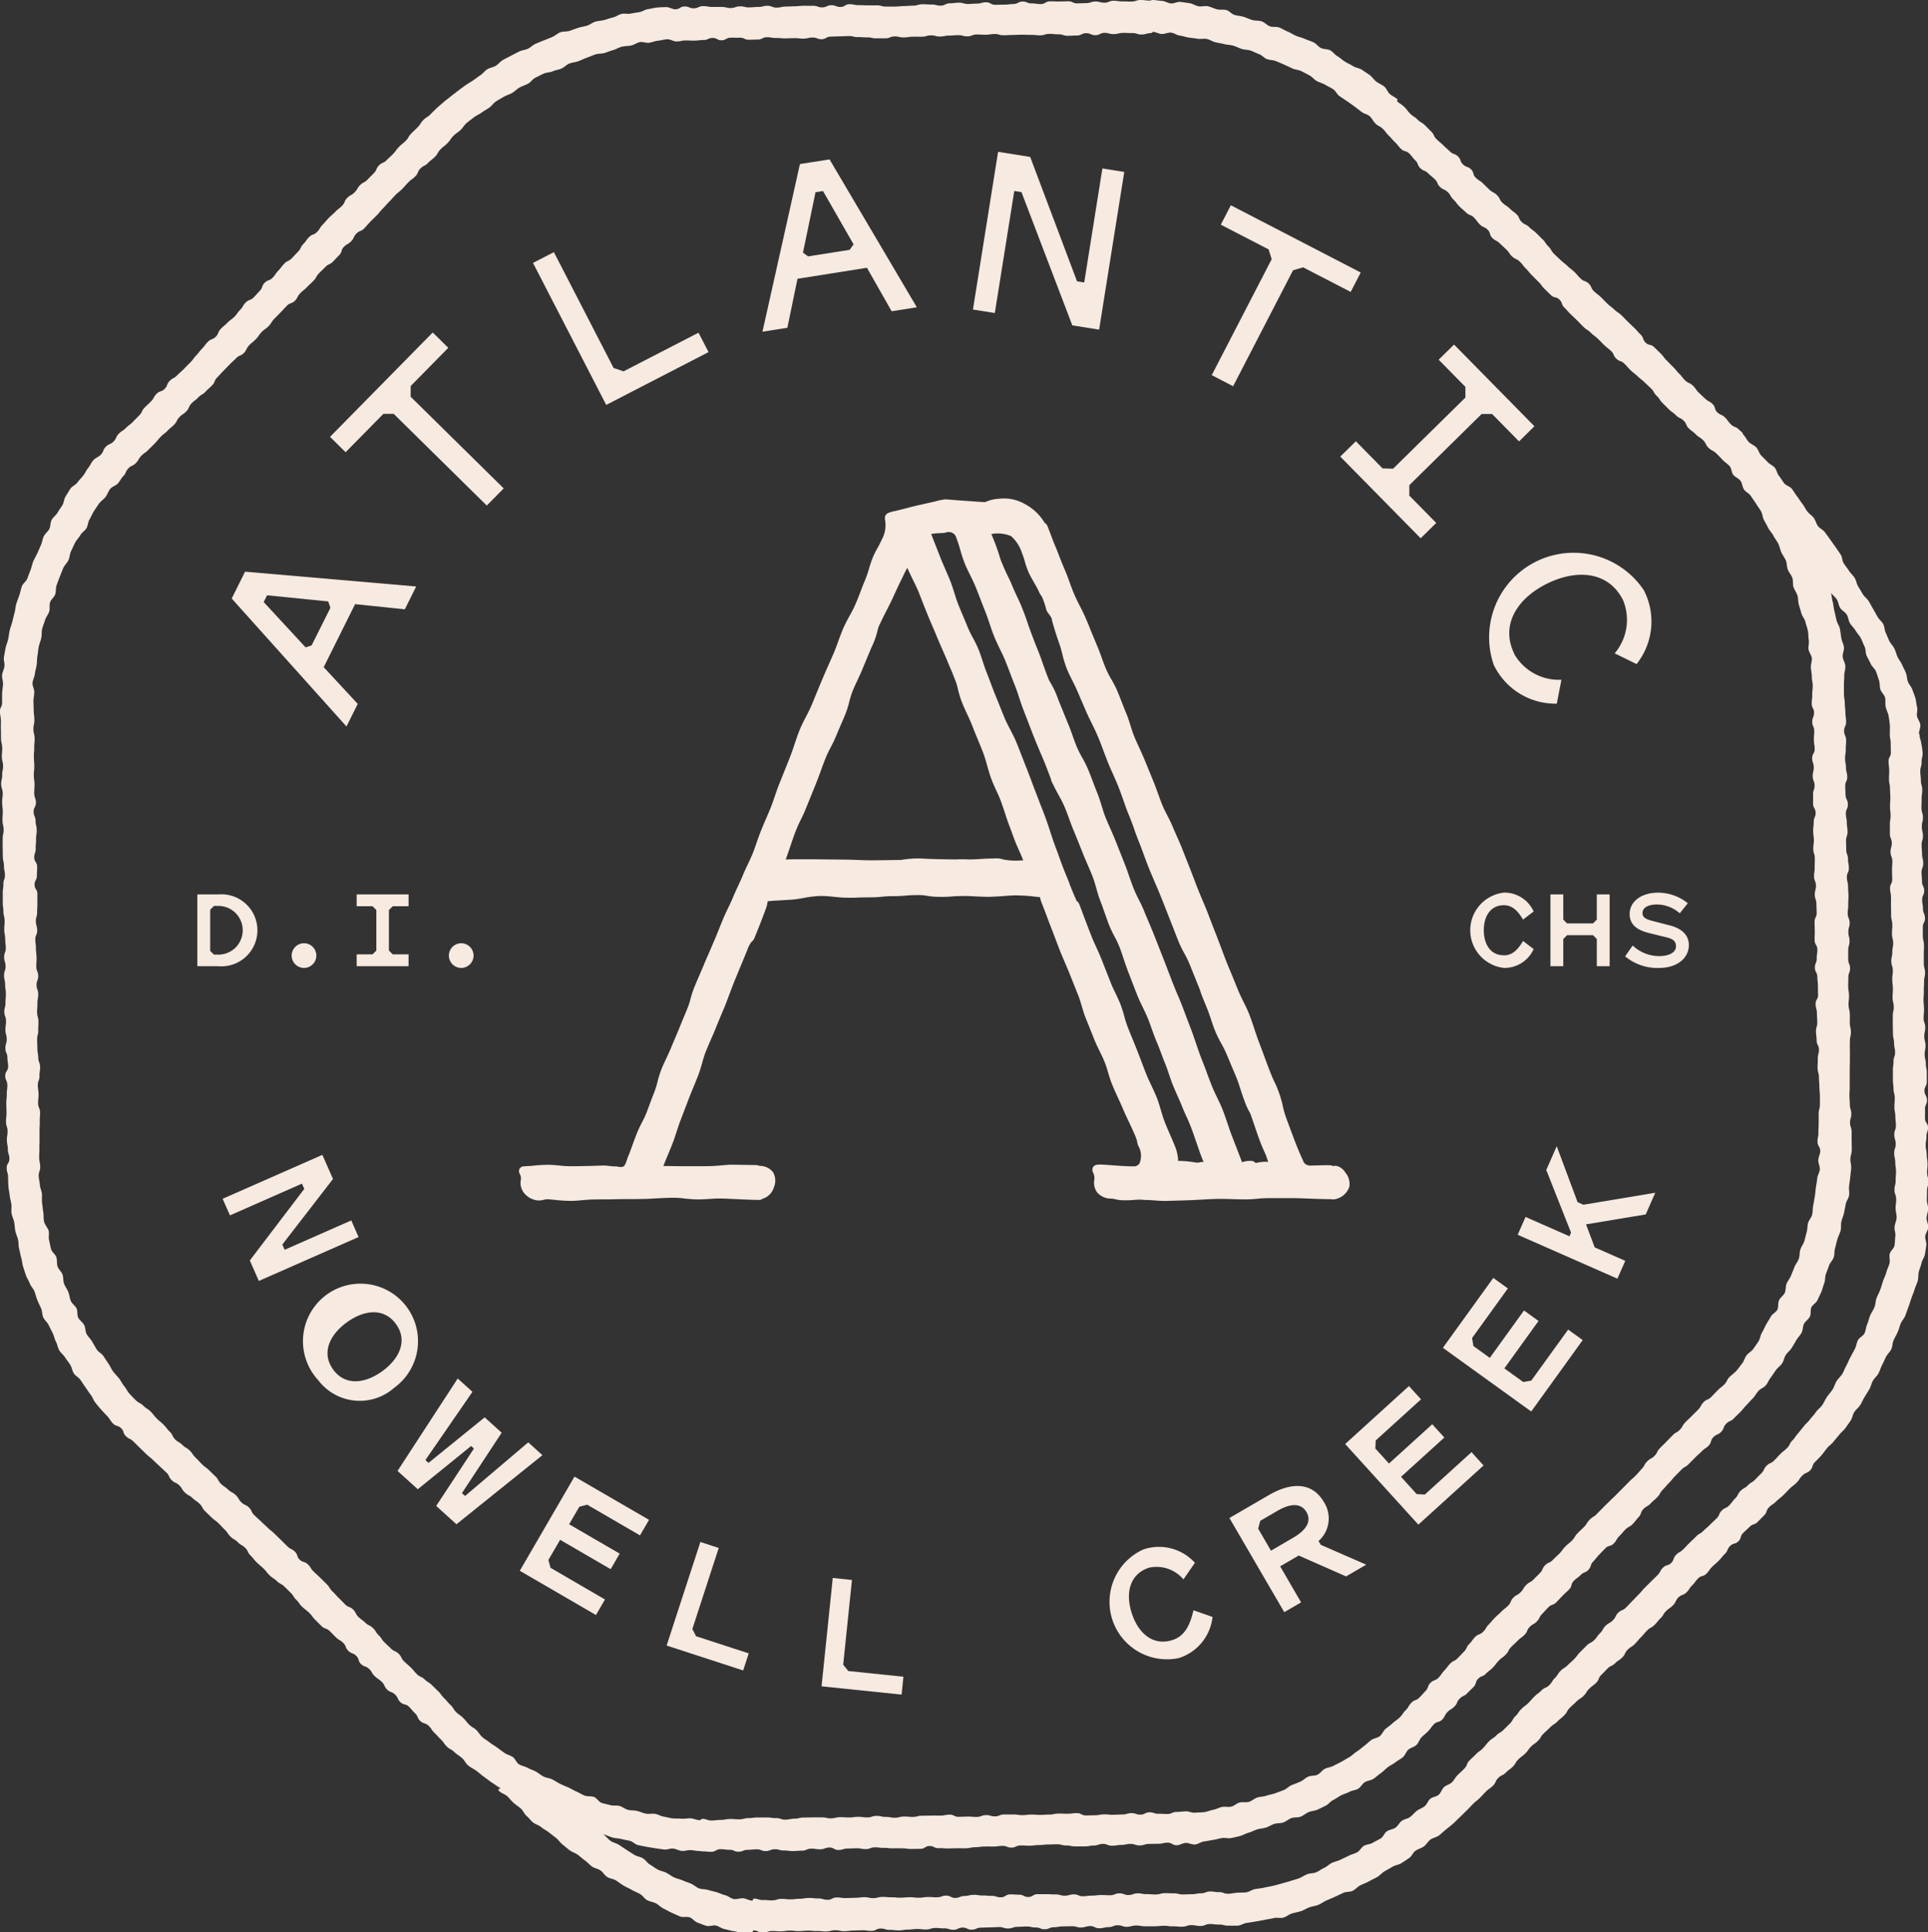 <?xml version="1.0" encoding="UTF-8"?> <svg xmlns="http://www.w3.org/2000/svg" xmlns:xlink="http://www.w3.org/1999/xlink" width="83.132" height="83.313" viewBox="0 0 83.132 83.313"><rect x="0" y="0" width="83.132" height="83.313" fill="#333333" stroke="none"/><defs><clipPath id="a"><rect width="83.132" height="83.314" fill="#f6eae1"></rect></clipPath></defs><g clip-path="url(#a)"><path d="M82.741,31.633c0-.122.075-.254.06-.387s-.117-.236-.141-.367.035-.265,0-.394-.033-.255-.071-.383-.087-.241-.129-.366-.146-.218-.193-.342-.038-.257-.087-.379-.112-.23-.164-.351-.139-.218-.194-.337-.082-.244-.139-.363-.158-.208-.217-.326-.1-.239-.156-.356-.048-.264-.11-.378-.179-.195-.242-.309-.126-.225-.191-.338-.125-.223-.191-.335-.184-.19-.252-.3-.129-.222-.2-.333-.082-.258-.154-.371-.173-.2-.244-.308-.153-.21-.225-.319-.061-.273-.134-.381-.148-.215-.222-.323-.152-.213-.227-.32-.154-.212-.23-.318-.222-.163-.3-.268-.105-.248-.183-.353-.2-.177-.279-.281-.134-.227-.214-.33-.147-.218-.227-.32-.143-.222-.224-.323-.247-.137-.328-.237-.143-.221-.226-.32-.1-.26-.187-.359-.229-.15-.314-.247-.186-.185-.272-.279-.119-.249-.206-.342-.233-.14-.322-.231-.144-.229-.234-.316c-.034-.033-.013-.053-.046-.086-.049-.052-.106-.1-.156-.145-.14-.136-.2-.079-.336-.215s-.117-.16-.257-.3-.19-.085-.33-.221-.062-.216-.2-.352-.179-.1-.319-.232-.144-.132-.284-.268-.111-.166-.252-.3-.189-.086-.329-.222-.12-.157-.261-.293-.124-.154-.264-.291-.136-.142-.276-.279-.119-.16-.259-.3l-.282-.274c-.141-.137-.222-.053-.363-.19s-.072-.207-.213-.344-.128-.149-.269-.286-.142-.135-.283-.271-.134-.143-.275-.279-.168-.109-.308-.245-.158-.119-.3-.256-.137-.14-.278-.277-.156-.121-.3-.258-.086-.194-.227-.331-.2-.075-.343-.211-.129-.149-.27-.286-.156-.121-.3-.258-.154-.123-.3-.26-.143-.133-.283-.269-.1-.178-.241-.315-.11-.17-.251-.307-.138-.139-.279-.276-.162-.114-.3-.251-.185-.09-.325-.226-.082-.2-.223-.332-.159-.117-.3-.253-.168-.108-.309-.245-.091-.189-.232-.326-.183-.1-.325-.233l-.282-.274c-.141-.137-.17-.108-.311-.245s-.061-.22-.2-.358-.2-.074-.346-.212-.074-.207-.216-.344-.2-.075-.344-.212-.147-.129-.287-.266-.151-.127-.293-.264-.089-.192-.231-.331L61.441,5.4c-.143-.138-.175-.1-.318-.243s-.169-.112-.312-.25-.119-.164-.263-.3-.17-.112-.313-.25c-.01-.01.038-.06.027-.07-.094-.091-.229-.141-.33-.23s-.143-.24-.247-.326-.235-.131-.342-.213-.178-.206-.287-.284-.22-.149-.331-.224-.263-.083-.376-.155-.234-.123-.349-.192-.208-.168-.325-.234-.2-.194-.315-.257-.279-.042-.4-.1-.2-.188-.324-.247-.252-.092-.374-.148-.256-.08-.379-.133-.234-.13-.358-.181-.238-.126-.362-.175-.282-.008-.408-.054-.224-.169-.35-.212S54.13.9,54,.864s-.248-.1-.376-.138S53.363.68,53.235.645s-.23-.18-.359-.212-.275,0-.4-.031S52.22.3,52.09.271s-.278.022-.409,0S51.428.158,51.3.139,51.031.1,50.9.082s-.276.077-.408.066S50.231.043,50.1.038,49.831,0,49.7,0c-.044,0-.089.025-.133.025-.2,0-.2-.028-.391-.025s-.194.063-.389.066S48.591.057,48.4.06s-.2-.03-.391-.027-.194.08-.389.082-.2-.053-.391-.05-.194.066-.39.069-.2.009-.391.012-.2-.093-.393-.09-.2.005-.392.008-.2-.009-.393-.006-.195.115-.391.117-.2-.031-.394-.028-.2-.082-.394-.079-.195.1-.391.105S43.5.2,43.305.2l-.392.007c-.2,0-.2-.11-.393-.108s-.2.053-.391.056-.2.013-.392.016-.2-.058-.393-.055-.2.024-.393.027-.2.1-.393.1-.2-.052-.394-.049-.2-.013-.393-.01-.2.056-.392.059-.2.015-.392.018-.2.019-.393.022l-.394,0c-.2,0-.2-.055-.395-.052s-.2,0-.393,0-.2-.012-.393-.01-.2-.042-.394-.039S36.431.3,36.236.3s-.2-.078-.392-.075-.195.09-.391.093-.2-.072-.395-.069-.2,0-.395,0-.2.019-.393.022-.2.009-.393.012-.2.043-.393.045-.2-.081-.4-.078S32.892.3,32.7.3s-.2.016-.394.019-.2-.048-.4-.045-.2.069-.394.072-.2-.049-.4-.046l-.394,0c-.2,0-.2-.038-.4-.036s-.2.091-.4.094-.2-.082-.4-.079-.2.119-.4.122c-.129,0-.263-.1-.395-.095s-.262.006-.393.019-.257.051-.388.068-.247.109-.377.13-.255.041-.384.065S26.927.57,26.8.6s-.239.12-.367.151-.248.077-.375.111-.26.034-.386.071-.231.133-.356.172-.256.052-.381.094-.246.086-.369.13-.273.015-.4.062-.224.147-.345.2-.244.1-.364.147-.244.1-.363.15-.215.158-.333.214-.261.062-.378.121-.234.119-.349.18-.234.119-.348.183-.2.185-.309.251-.257.082-.367.15-.191.187-.3.258-.211.154-.318.227-.225.135-.331.212-.212.153-.315.233-.208.157-.308.239-.209.158-.306.244-.2.169-.294.257-.19.181-.279.273c-.136.14-.171.106-.307.246s-.106.169-.242.309-.143.133-.279.273-.1.173-.238.313-.154.122-.29.262-.115.16-.251.3-.145.132-.281.272-.192.086-.329.226-.084.191-.22.332-.139.138-.275.279-.182.1-.319.238-.1.173-.241.314-.181.1-.318.24-.081.195-.218.336-.157.121-.294.261-.148.129-.285.27-.127.149-.264.29-.1.172-.241.313-.2.077-.339.217-.114.163-.25.3-.088.188-.225.329-.135.143-.272.284-.187.093-.324.234-.119.158-.256.3-.111.166-.248.307-.2.076-.341.217-.072.2-.209.345-.13.146-.266.287-.2.076-.341.217-.1.175-.24.316-.113.164-.25.3-.162.115-.3.256-.151.126-.287.266-.078.2-.214.337-.2.077-.338.217-.119.158-.256.3-.122.156-.259.3-.116.163-.253.3-.139.139-.276.28-.15.129-.287.27-.182.1-.32.239-.078.2-.216.342-.21.072-.347.213-.1.18-.236.321-.144.133-.28.273-.089.189-.226.33-.14.141-.278.283-.159.121-.3.263-.172.11-.311.252-.088.192-.226.335-.2.087-.336.23-.079.2-.218.345c-.09.092-.233.136-.321.235s-.134.227-.218.329-.132.225-.213.329-.175.191-.253.3-.227.157-.3.265-.136.223-.207.333-.07.263-.138.375-.147.214-.212.328-.189.193-.252.308-.041.274-.1.39-.181.2-.239.318-.068.257-.123.376-.1.239-.157.359-.125.23-.176.351-.07.253-.118.375-.093.244-.139.366-.191.209-.234.333-.066.256-.107.38-.094.246-.132.371-.04.262-.076.388-.062.255-.095.381-.083.25-.113.377-.041.26-.068.387-.087.251-.111.378-.049.26-.07.389.037.271.02.4-.091.253-.1.382.049.267.04.4-.034.259-.038.388,0,.261,0,.389c0,.2-.1.2-.095.392s.039.195.042.39-.007.2,0,.39,0,.2.005.39.048.195.051.39-.018.2-.015.391.049.195.052.39-.039.2-.037.392-.047.2-.044.392.063.2.066.391-.028.2-.025.393.024.2.027.393-.015.2-.012.394.047.2.05.392-.044.2-.041.393-.006.2,0,.392,0,.2.007.392.045.2.048.391.039.2.042.391-.07.2-.067.393-.03.2-.027.393,0,.2,0,.393.026.2.028.394.049.2.052.393-.018.2-.015.393.037.2.04.392.022.2.025.392-.073.2-.07.394.058.2.061.393-.067.2-.065.395.043.2.046.393.029.2.032.393-.019.2-.016.394-.053.2-.051.391.071.194.073.39-.026.2-.024.392.052.2.055.393-.06.2-.057.4.083.2.086.392.03.2.032.392-.128.2-.125.4.088.2.091.394-.027.2-.024.395-.023.2-.021.395.006.2.009.4-.024.2-.021.4.063.2.066.394-.031.2-.028.395.038.2.041.4.063.2.066.4-.119.2-.116.4.058.2.061.4c0,.129.006.259.013.391s.042.257.054.388.056.254.073.385-.013.264.008.394.088.247.113.376.023.259.051.387.086.246.117.373.012.265.046.391.052.256.089.382.043.26.082.385.079.25.121.374.126.233.17.357.154.221.2.343.075.251.124.372.11.237.161.357.04.269.094.388.174.208.23.326.117.234.176.35.077.255.139.37.08.256.143.37.186.2.252.309.157.211.225.322.082.258.152.367.212.173.286.28.144.219.22.325.145.219.224.321.121.238.2.338.165.2.251.3.18.192.268.285.149.224.241.313c.14.136.208.066.348.2s.068.21.209.346.182.092.322.228.138.138.278.274l.28.272c.14.136.154.122.294.258s.144.132.285.268.145.131.286.267.087.192.227.328.188.088.329.224.1.176.244.312.181.1.322.233.166.111.307.248.1.182.238.318l.281.273c.141.136.161.116.3.252s.133.144.274.281.11.167.251.3.172.1.313.24.173.1.314.24.088.191.229.328.122.156.263.293.15.128.292.265.122.157.263.294.168.109.309.246.181.1.321.232.139.138.28.275.106.171.246.307.112.167.253.3.157.121.3.258.118.16.259.3.137.14.278.276.2.072.343.208.137.14.277.276.172.1.313.24.077.2.218.339.2.078.34.215.065.216.207.354.2.072.346.209.1.176.244.313.166.112.307.249.088.193.23.331.2.077.342.215.089.192.231.329.22.054.361.19.127.152.269.289.086.2.228.334.211.066.353.2.113.169.255.307.135.147.278.286.116.168.259.307.181.1.324.239c.1.1.224.163.33.258s.162.235.272.325.24.144.354.23.213.178.329.26.222.169.341.248.231.156.351.232c.017.041-.073.017-.078.061s.017.052.042.075c.09.088.239.123.339.216s.173.194.274.285.21.155.311.245.146.23.248.318.178.2.281.282.247.111.349.2.222.14.326.223.207.159.312.241.175.2.28.283.2.17.308.25.242.116.349.194.2.17.311.246.194.184.3.259.255.094.365.167.178.211.289.283.264.079.376.149.217.153.33.222.238.118.353.185.24.114.356.178.192.2.309.266.259.078.377.137.213.172.332.228.235.128.356.182.243.112.365.161.289-.008.412.038.216.186.34.228.25.1.376.136.288-.042.414-.011.243.127.371.152.26.07.389.088.263.066.393.076.27-.029.4-.029c.024,0,.047-.079.071-.079.2,0,.2.1.392.1s.194-.07.389-.073.2.015.391.012.195-.028.39-.03.2.024.391.021.2-.016.39-.019.2.019.391.016.2.02.391.017.2-.049.391-.052.2.044.393.041.2-.025.392-.028.2-.008.393-.011.2.029.394.026.195-.1.391-.1.2.061.393.058.2.024.392.021.2-.032.391-.035.2-.022.391-.025.2.023.392.02.2-.061.391-.064.2.018.393.016.2.063.394.061.2-.092.393-.094.2.092.395.089.2-.083.392-.086.2-.01.393-.012.2-.01.393-.013.2.063.394.06.2-.067.393-.07.2-.012.394-.015.2.043.394.041.2.08.395.077.2-.084.392-.087.195-.033.39-.036l.391-.007c.2,0,.2.057.393.054s.2-.057.393-.06.2.1.4.094.2-.046.393-.049.2-.078.392-.081.2.07.395.067.2-.052.395-.055.2.035.395.033.2,0,.395,0,.2-.019.4-.022.2.027.4.024.2.019.4.016.2-.065.393-.068.2.039.4.036.2-.08.4-.083.2.026.4.023.2.049.4.046c.131,0,.267.005.4,0s.256-.1.39-.118.26-.04.393-.062.26-.045.392-.072.261-.043.392-.075.278.016.407-.02.236-.138.365-.177.259-.06.387-.1.24-.119.365-.165.263-.058.387-.107.231-.138.354-.191.245-.1.367-.158.241-.114.362-.171.284-.028.4-.087.212-.174.33-.236.248-.1.365-.168.24-.12.356-.186.206-.18.32-.248.234-.131.347-.2.267-.079.38-.152.225-.148.336-.222.163-.237.272-.313.252-.108.36-.186.175-.213.281-.293.266-.1.37-.179.2-.177.306-.261.211-.167.31-.253.191-.19.288-.279.192-.188.286-.279.187-.193.278-.287c.138-.139.156-.121.295-.26s.133-.144.272-.282.163-.113.3-.251.084-.192.223-.33.186-.09.325-.228.157-.119.3-.257.1-.175.24-.313.158-.119.3-.257.114-.163.253-.3.164-.113.3-.251.1-.174.242-.312.147-.131.286-.269.168-.11.307-.249.154-.124.293-.263.1-.182.236-.321.147-.131.286-.27.169-.108.309-.247.108-.17.246-.309.159-.119.3-.257.079-.2.218-.337.136-.141.275-.28.189-.089.328-.228.168-.11.307-.249.089-.19.228-.329.169-.109.309-.249.126-.152.266-.292.126-.152.265-.291.179-.1.318-.238.125-.153.264-.292.1-.174.242-.312.164-.114.3-.253.089-.191.228-.33.2-.075.342-.214.11-.168.249-.306.118-.159.257-.3.215-.062.354-.2.113-.164.252-.3.148-.129.287-.268.125-.154.265-.293.081-.2.222-.338.216-.063.356-.2.064-.215.2-.353.146-.133.285-.272.207-.073.348-.213.138-.142.278-.282.071-.209.211-.348.166-.111.305-.249.156-.124.3-.263.138-.143.278-.283.159-.121.3-.261.111-.171.252-.311.2-.085.338-.226.066-.217.208-.358.14-.141.278-.286c.081-.1.155-.2.238-.307s.2-.174.28-.28.17-.2.248-.3.19-.183.267-.291.152-.212.227-.321.083-.258.156-.368.184-.192.255-.3.118-.235.187-.347.139-.222.206-.335.088-.252.153-.366.178-.2.241-.316.094-.246.156-.362.111-.237.17-.354.168-.209.226-.327.047-.268.1-.387.124-.232.177-.352.081-.251.131-.372.155-.22.2-.343.088-.248.133-.371.084-.25.126-.374.1-.246.135-.37.1-.245.137-.371.016-.268.048-.395.087-.25.115-.377.123-.245.148-.374.041-.262.061-.391-.06-.274-.045-.4.119-.253.129-.383-.075-.268-.071-.4.066-.262.064-.392c0-.2-.048-.195-.051-.39s.009-.2.006-.391.066-.2.063-.391-.057-.194-.06-.389.021-.2.018-.391-.032-.195-.035-.39-.04-.195-.043-.39.033-.2.031-.391.071-.2.068-.392-.127-.194-.13-.39.007-.2,0-.393.088-.2.085-.395-.1-.2-.108-.392.1-.2.1-.394,0-.2,0-.392-.038-.2-.041-.391-.048-.2-.051-.391.04-.2.037-.392-.05-.2-.053-.391.045-.2.042-.393-.068-.2-.07-.392.02-.2.017-.393-.019-.2-.021-.394.016-.2.013-.393.013-.2.01-.393.044-.2.042-.393-.051-.2-.053-.392,0-.2,0-.393.009-.2.007-.394-.046-.2-.049-.393,0-.2,0-.393.1-.2.092-.395-.083-.2-.086-.392-.032-.195-.035-.39.089-.2.087-.392-.091-.195-.094-.391-.017-.2-.02-.393.075-.2.073-.4-.048-.2-.051-.393-.016-.2-.019-.393.061-.2.058-.394-.046-.2-.049-.395.05-.2.048-.4-.06-.2-.063-.393.009-.2.006-.4.03-.2.027-.4-.056-.2-.058-.394-.023-.2-.026-.394.059-.2.056-.4.048-.2.045-.4a2.73,2.73,0,0,0-.057-.4c-.023-.2-.073-.2-.076-.4M49.7,1.372c.128,0,.257.088.389.094s.264-.07.4-.059.248.111.379.127.25.064.38.084.256.028.385.052.267-.017.4.01.241.11.369.141.256.047.382.08.262.03.388.067.242.1.367.141.265.031.388.073.239.108.362.152.216.166.338.213.266.037.387.087.241.1.361.154.238.11.356.165.264.057.381.114.233.122.349.182.2.182.315.244.248.094.36.159.233.123.343.191.169.225.277.3.218.144.324.218.214.148.317.225.209.156.309.237.257.1.353.187.153.221.244.31c.14.136.179.1.319.232s.119.158.259.294.128.148.268.284.122.154.263.29.214.06.354.2.119.158.259.294.078.2.218.337.193.082.333.218.152.125.292.261.084.194.225.331.191.085.332.222.1.179.241.316.12.159.261.3.149.129.29.265.2.079.337.216.118.16.258.3.19.085.331.222.063.217.2.353.18.1.32.233.144.133.285.269.112.166.253.3.19.087.331.224.121.158.263.3.124.155.265.292.136.142.277.279.118.16.259.3l.281.274c.14.136.222.053.362.189s.072.207.213.344.129.15.271.287.142.135.283.272.134.143.275.279.167.108.307.245.157.119.3.255.137.14.277.276.156.121.3.258.086.194.227.331.2.075.344.213.13.149.271.286.156.121.3.258.155.123.3.261.145.135.287.273.1.179.243.317.11.17.251.308.138.139.278.275.163.115.3.253.187.092.329.23.084.2.226.335.162.119.3.257.17.11.313.249.093.191.236.33.184.1.328.236c.093.09.185.185.277.283s.208.166.3.268.079.274.162.378.231.151.31.257.076.267.152.376.22.166.293.277.151.216.221.328.15.218.217.332.066.265.13.381.125.231.187.348.163.213.222.331.15.221.207.341.08.254.134.375.142.227.193.349.036.271.085.394.147.227.193.351.008.278.051.4.129.236.169.361.025.269.061.395.078.252.112.379.141.237.171.365.08.256.107.385.015.269.038.4-.027.272-.009.4.129.251.142.381-.051.27-.042.4.04.263.041.392c0,.2.036.195.039.39s-.024.2-.021.391-.025.2-.022.391.1.194.1.389-.08.2-.078.392.083.194.086.389-.018.2-.015.391.032.2.035.391-.111.2-.109.393.065.2.068.391-.047.2-.044.393.077.2.08.392-.068.2-.065.394,0,.2,0,.393.107.195.11.391-.084.2-.082.393-.027.2-.024.392.027.2.03.391-.028.2-.025.392.063.2.066.391-.009.2-.006.393-.03.2-.027.394.08.2.082.393-.053.2-.05.394.066.2.069.392.009.2.012.393-.093.2-.09.394.005.2.008.393-.009.2-.006.394.115.2.118.392-.031.2-.028.394-.082.2-.079.394.1.2.105.392.023.195.026.39,0,.2.007.391-.11.2-.107.393.053.2.056.393.013.2.016.395-.058.2-.055.394.024.2.027.393.1.2.1.392-.052.2-.049.4-.013.2-.01.395.056.2.059.394.015.2.018.4.019.2.022.395,0,.2,0,.395-.055.2-.052.395,0,.2,0,.4-.012.2-.01.4-.042.2-.039.4.114.2.117.4c0,.129-.08.261-.084.394s.075.266.065.4-.1.253-.111.385-.039.257-.058.389-.024.26-.047.391-.042.259-.068.389-.016.266-.046.395-.143.235-.176.363-.025.265-.061.393-.062.257-.1.383-.128.235-.17.361-.023.271-.067.4-.139.23-.186.353-.1.245-.147.367-.139.227-.192.348-.026.278-.081.4-.188.2-.246.322-.014.289-.074.406-.219.183-.282.3-.137.225-.2.338-.112.24-.181.351-.078.266-.15.376-.149.221-.224.328-.213.173-.291.277-.11.251-.192.352-.158.215-.244.312-.2.173-.295.266c-.136.14-.092.183-.228.323s-.157.12-.293.26l-.271.281c-.136.14-.193.084-.329.224s-.1.178-.232.319-.14.136-.276.276-.143.133-.279.273-.1.177-.234.318-.178.1-.314.241l-.273.281c-.137.141-.141.137-.278.278s-.091.186-.228.327-.181.1-.318.24-.1.181-.233.322-.128.149-.265.29-.149.128-.286.269-.138.139-.275.279-.14.137-.276.278-.145.132-.282.272-.143.135-.279.276-.138.139-.275.28-.172.107-.309.248-.107.171-.244.312-.144.134-.281.275-.1.174-.24.314-.155.123-.292.264-.116.161-.253.3-.145.132-.281.272-.193.086-.33.227-.085.192-.222.334-.139.139-.276.279-.182.1-.318.237-.1.172-.24.312-.18.1-.316.238-.081.194-.217.335-.157.121-.294.261-.149.13-.286.271-.129.15-.266.292-.1.173-.242.314-.2.077-.34.218-.114.164-.252.3-.089.189-.227.331-.135.144-.273.285-.187.093-.325.235-.119.158-.255.3-.112.166-.249.308-.2.077-.343.219-.073.2-.211.347-.132.149-.271.291-.206.078-.344.221-.1.177-.243.32-.115.166-.255.309c-.09.093-.21.16-.307.251s-.206.161-.307.248-.149.232-.253.315-.262.089-.368.168-.2.174-.3.25-.2.166-.315.239-.2.169-.317.239-.226.135-.341.2-.237.117-.353.181-.261.071-.378.133-.2.2-.315.254-.28.026-.4.082-.216.161-.336.214-.246.1-.368.147-.219.164-.342.213-.249.094-.372.14-.26.063-.384.106-.266.04-.391.08-.232.147-.358.184-.276,0-.4.029-.236.148-.364.178-.276-.013-.4.014-.251.1-.38.123-.257.083-.385.1-.268.012-.4.025-.271-.068-.4-.06-.262.025-.391.027c-.2,0-.194.085-.389.088s-.2-.012-.391-.009-.2-.065-.391-.063-.194.1-.389.1-.2-.067-.391-.064-.194.055-.39.058-.2.009-.391.012-.2-.02-.391-.017-.2.035-.391.038l-.392.008c-.2,0-.2-.1-.394-.1s-.2.024-.393.027-.2-.01-.393-.008-.2.04-.392.043-.2.012-.392.014-.2-.016-.392-.013-.2.022-.391.024-.2-.032-.392-.029-.2,0-.392,0-.2.079-.391.082-.2-.057-.393-.054-.2.075-.392.078-.2-.017-.394-.014-.2.006-.393.009-.2-.1-.394-.094-.2.039-.392.042-.2-.007-.393,0l-.393.005c-.2,0-.2.048-.393.051s-.2-.018-.394-.015-.2.049-.393.051-.2-.039-.394-.036-.2-.047-.394-.044-.194.063-.39.066-.2-.027-.391-.025-.2.024-.392.027-.2-.015-.394-.012-.2.047-.394.05-.2-.044-.394-.041-.2-.006-.393,0l-.393.007c-.2,0-.2.046-.395.049s-.2.039-.394.042-.2-.07-.4-.067-.2-.03-.4-.027-.2,0-.395,0-.2.026-.395.028-.2.049-.393.052-.2-.018-.4-.015-.2.037-.4.04-.2.022-.4.025-.2-.073-.4-.07c-.038,0-.075.056-.114.056-.128,0-.256-.073-.388-.079s-.259.026-.391.015-.259,0-.389-.014-.253-.054-.383-.075-.245-.1-.374-.12-.267.018-.4-.01-.247-.084-.374-.115-.264-.015-.391-.048-.234-.129-.36-.165-.273,0-.4-.037-.258-.055-.382-.1-.2-.208-.326-.253-.274-.011-.4-.058-.232-.124-.353-.174-.23-.125-.35-.177-.24-.1-.358-.158-.225-.136-.342-.193-.261-.063-.376-.123-.216-.152-.33-.214-.246-.1-.358-.162-.257-.082-.367-.15-.158-.243-.266-.314-.249-.1-.355-.175-.213-.153-.316-.23-.224-.141-.324-.222-.222-.145-.318-.23-.163-.212-.254-.3c-.14-.136-.173-.1-.313-.239s-.122-.155-.262-.291-.162-.114-.3-.25-.1-.173-.244-.309-.128-.148-.268-.285-.117-.16-.257-.3l-.28-.273c-.14-.136-.17-.106-.31-.242s-.188-.087-.329-.224-.126-.152-.266-.288-.148-.129-.289-.266-.091-.188-.232-.325-.19-.086-.331-.223-.143-.134-.284-.271-.108-.17-.249-.307-.105-.173-.246-.31-.186-.09-.326-.226-.16-.117-.3-.253-.093-.185-.234-.322-.2-.078-.338-.215-.136-.142-.276-.279-.132-.147-.273-.284-.106-.174-.247-.311-.138-.14-.279-.277-.145-.133-.286-.27-.107-.172-.248-.309-.209-.067-.35-.2-.069-.21-.209-.346-.183-.093-.324-.23-.139-.139-.28-.277l-.282-.274c-.14-.136-.154-.122-.295-.259s-.145-.132-.285-.268-.145-.131-.286-.267-.086-.192-.227-.328-.188-.088-.329-.224-.1-.176-.245-.313-.181-.1-.323-.234-.166-.111-.307-.248-.1-.182-.239-.319l-.283-.274c-.142-.138-.162-.117-.3-.255s-.134-.145-.276-.283-.112-.168-.253-.306-.172-.1-.313-.24-.174-.1-.315-.241-.089-.192-.231-.33-.123-.157-.265-.3-.152-.129-.294-.268-.123-.159-.266-.3-.17-.112-.313-.251-.183-.1-.326-.237c-.093-.09-.185-.187-.276-.285s-.141-.226-.228-.327-.136-.226-.219-.33-.178-.19-.258-.3-.127-.229-.2-.337-.144-.217-.217-.328-.218-.171-.288-.284-.133-.227-.2-.342-.172-.206-.236-.322-.046-.275-.108-.392-.195-.2-.254-.315-.018-.285-.074-.4-.193-.2-.247-.322-.056-.264-.107-.385-.134-.231-.182-.354-.024-.274-.069-.4-.169-.22-.212-.345-.013-.274-.053-.4-.189-.219-.226-.346-.054-.261-.087-.388.012-.276-.018-.4S1.929,52.8,1.9,52.67s-.01-.27-.033-.4-.033-.264-.051-.392,0-.268-.009-.4-.079-.259-.087-.388-.049-.265-.051-.395c0-.2.068-.2.065-.392s-.041-.195-.044-.39.012-.2.009-.391.009-.2.006-.39,0-.2,0-.39.013-.2.01-.391.015-.2.012-.391-.08-.194-.083-.39.021-.2.018-.392-.028-.2-.031-.391.073-.2.071-.394.03-.2.027-.394-.076-.2-.079-.392-.035-.2-.038-.392-.007-.2-.01-.392.05-.2.047-.393.011-.2.008-.392-.054-.2-.057-.391.017-.2.014-.392.037-.2.034-.393-.069-.2-.072-.392.075-.2.072-.394-.079-.2-.082-.393.013-.2.01-.394-.024-.2-.026-.392-.024-.2-.027-.392.084-.2.081-.394-.054-.2-.057-.392.057-.2.054-.394.014-.2.011-.394,0-.2,0-.393-.118-.195-.121-.391.1-.2.1-.395.014-.2.011-.391-.122-.194-.125-.389.065-.2.062-.393.019-.2.016-.394.031-.2.028-.4-.047-.2-.05-.393-.081-.2-.084-.392.1-.2.1-.395-.07-.2-.073-.394.015-.2.012-.395-.028-.2-.03-.394.024-.2.021-.4-.016-.2-.019-.395.019-.2.016-.395.02-.2.017-.394-.049-.2-.052-.4.044-.2.041-.4-.025-.2-.028-.4-.008-.2-.011-.4c0-.129.031-.26.036-.393s-.086-.267-.076-.4.085-.255.1-.387.058-.255.077-.386.011-.263.034-.393.029-.262.056-.392.08-.251.11-.38.005-.27.039-.4.089-.25.125-.377.138-.234.177-.36,0-.279.038-.4.175-.219.22-.343.016-.276.063-.4.09-.249.14-.372.095-.248.148-.369.167-.216.222-.336.055-.268.112-.386.11-.243.17-.36.164-.214.227-.329.2-.19.266-.3.064-.269.133-.381.117-.243.189-.353.147-.223.222-.33.2-.181.28-.285.119-.244.2-.346.245-.14.331-.236.145-.225.235-.317c.136-.14.082-.192.218-.333s.188-.09.324-.23.1-.175.236-.314.164-.113.3-.253.14-.136.276-.276.124-.151.26-.292.157-.119.293-.26.152-.125.288-.265.091-.184.228-.324.167-.111.3-.252.081-.195.218-.335.158-.121.295-.262.174-.1.311-.246.146-.132.283-.273.079-.2.216-.337.132-.145.269-.285l.274-.28c.137-.14.145-.132.282-.272s.2-.083.332-.223.088-.188.225-.329.152-.126.289-.267.113-.165.25-.306.164-.115.3-.256.107-.171.244-.312.138-.14.275-.281.133-.144.27-.285.207-.073.344-.214.093-.182.229-.322.154-.125.291-.265.145-.134.282-.275.1-.178.235-.319.142-.135.278-.276.189-.088.326-.229.135-.142.271-.282.061-.214.2-.354.178-.1.314-.242.088-.189.225-.33.2-.083.336-.224.129-.149.266-.29.142-.136.279-.277.125-.153.262-.294.132-.147.27-.289.132-.147.27-.288.155-.125.293-.266.131-.146.267-.286.163-.117.3-.258.083-.2.221-.338.187-.094.324-.236.158-.124.3-.266.1-.179.24-.322.159-.124.3-.268.114-.167.253-.311c.09-.093.208-.159.306-.25s.159-.213.26-.3.207-.16.312-.244.23-.129.336-.208.222-.137.331-.213.181-.2.292-.271.226-.133.339-.2.246-.1.36-.167.205-.17.321-.234.244-.1.361-.163.2-.2.314-.256.236-.12.356-.176.269-.047.389-.1.257-.068.379-.119.217-.167.34-.216.262-.056.386-.1.242-.108.367-.151.245-.1.37-.142.269-.026.395-.063.248-.092.375-.126.244-.115.372-.145.267-.026.4-.052.248-.123.377-.146.276.045.4.027.258-.076.387-.089.263-.053.392-.061.269.095.4.093c.2,0,.195-.04.39-.042s.2.01.391.007.195-.024.39-.026.194-.086.389-.089.2.105.392.1.194-.109.389-.112.2.006.391,0,.2.092.392.089.2-.006.391-.009.195-.1.39-.1.2.036.393.033.2.019.393.017.2-.007.393-.01.2.024.393.021.2-.045.392-.048.2.076.393.073.194-.11.39-.112.2-.009.392-.012.2-.009.392-.012.2.048.393.045.2.015.393.012.2.044.394.041.2,0,.394,0,.2-.079.392-.082.2.045.393.043.2-.029.392-.031.2,0,.393,0,.2-.055.392-.058.2.053.394.05.2-.038.393-.041.2-.015.393-.018.2.053.394.051.2-.076.392-.079.2.013.391.01.2-.028.391-.031.2.057.393.054.2-.01.393-.013.2-.009.395-.011.2.01.393.007.2.022.393.019.2-.059.393-.062.2.021.4.019.2.066.4.063.2-.009.394-.012.2-.1.394-.1.2.089.4.086.2-.1.393-.1.2.057.395.054.2-.048.4-.051.2.009.4.006.2.066.4.063.2-.057.4-.06c.038,0,.076-.058.114-.058M32.428,81.944c-.128,0-.256-.092-.388-.1s-.269.055-.4.033-.238-.133-.367-.163-.241-.092-.368-.129-.25-.062-.375-.1-.267-.022-.39-.069-.221-.147-.342-.2-.244-.088-.364-.142-.253-.074-.371-.131-.221-.141-.337-.2-.257-.077-.372-.14-.219-.148-.332-.213-.187-.2-.3-.268-.258-.081-.368-.149-.222-.14-.33-.209-.219-.147-.325-.217-.253-.1-.358-.167-.231-.226-.334-.3c.122.037.288.112.409.147s.255.031.377.063.248.051.37.08.225.156.347.182.25.051.373.074.253.043.377.063.253.036.377.053.262-.053.386-.04.248.086.373.1.255-.039.379-.034.252.038.375.038c.045,0,.09.017.134.016.2,0,.2.022.391.019s.194-.109.389-.112.2.027.391.024.2.087.392.084.194-.078.389-.081.2-.019.39-.022.2.078.392.075.194-.075.39-.078.2.056.392.053.2.028.392.025.2-.014.392-.017.2-.083.392-.086.2.03.394.027.2-.074.392-.077.2.109.394.106.2-.059.391-.062.2-.008.392-.011.2.038.392.036.195-.073.391-.076.2.026.393.023.2.022.393.019.2,0,.393,0,.2.03.394.027l.393-.005c.2,0,.195-.119.391-.122s.2.1.394.093.2.015.393.012.2-.005.393-.008.2.006.394,0,.2-.041.393-.044.2-.027.393-.03.2,0,.393,0,.2-.025.393-.028.2.077.392.074.194-.09.39-.093.2.014.392.011.2-.025.393-.027.2-.022.394-.025.2-.007.393-.01.2.055.394.052.2.043.394.04.2,0,.4,0,.2-.034.394-.037.2-.068.393-.07.2.08.4.077.2-.03.395-.033.2-.042.394-.045.2.069.4.066.2-.062.4-.065l.4-.006c.2,0,.2-.044.4-.047s.2.113.4.11c.129,0,.256-.1.389-.1s.267.079.4.067.249-.113.38-.13.255-.044.386-.065.252-.056.381-.081.269.025.4,0,.254-.056.382-.087.241-.108.368-.142.24-.1.366-.141.259-.042.384-.081.236-.116.36-.158.27-.019.393-.063.226-.141.348-.188.276-.014.4-.063.224-.143.344-.195.264-.053.383-.107.237-.115.355-.172.2-.183.319-.242.223-.137.339-.2.249-.091.363-.154.265-.067.377-.133.177-.215.288-.283.263-.075.372-.146.205-.167.312-.24.2-.178.3-.255.228-.134.331-.213.224-.141.324-.223.141-.239.238-.325.251-.113.345-.2.132-.239.222-.331c.136-.14.151-.126.287-.266s.115-.161.251-.3.218-.06.354-.2.091-.183.227-.323.171-.106.307-.246.083-.192.219-.332.187-.091.323-.231.141-.136.277-.276.062-.213.2-.353.2-.08.336-.22.158-.12.295-.261.12-.158.257-.3.159-.119.3-.26.094-.183.23-.324.145-.133.282-.273.16-.118.3-.258.081-.194.218-.335.176-.1.313-.242.091-.185.228-.325.132-.145.269-.285.206-.074.342-.215.135-.143.272-.284.146-.133.283-.274.057-.219.194-.36.161-.117.3-.258.2-.082.334-.223.065-.21.2-.351.122-.154.258-.295.136-.142.273-.283.218-.063.356-.2.1-.176.238-.316.129-.148.265-.288.18-.1.316-.238.121-.155.257-.3.069-.205.206-.346.176-.1.313-.243.149-.13.286-.271.1-.179.237-.321.128-.15.266-.291.125-.152.262-.293.138-.14.276-.281.179-.1.317-.244.141-.138.278-.28.148-.131.286-.272.169-.109.3-.249.058-.219.2-.36.2-.086.334-.228.075-.2.213-.344.192-.09.331-.233.144-.137.283-.28.128-.154.267-.3.135-.148.274-.291c.09-.092.149-.214.237-.313s.235-.14.319-.242.13-.23.21-.334.147-.214.224-.321.192-.182.266-.29.09-.252.161-.362.183-.192.251-.3.135-.223.2-.336.166-.207.229-.322.046-.271.107-.388.195-.194.253-.312.01-.285.066-.4.209-.192.262-.312.115-.236.166-.357.078-.252.126-.374.025-.271.071-.393.092-.245.136-.368.155-.224.2-.348.019-.27.057-.395.061-.255.1-.381.1-.243.137-.369.005-.268.035-.395.087-.248.114-.375.051-.256.075-.384.125-.246.145-.375-.016-.268,0-.4.037-.26.049-.388.033-.261.041-.39-.039-.263-.035-.392.062-.261.06-.39c0-.2,0-.2-.005-.391s0-.2,0-.39-.067-.194-.07-.389.058-.2.055-.391-.06-.194-.063-.389-.015-.2-.017-.39.015-.2.012-.391,0-.2,0-.391,0-.2,0-.391.01-.2.007-.392.005-.2,0-.393,0-.2,0-.393.046-.2.044-.394-.045-.2-.048-.392.007-.2,0-.392-.05-.2-.053-.391.023-.2.02-.392-.032-.2-.035-.391.009-.2.006-.392.075-.2.073-.393-.076-.2-.079-.391,0-.2,0-.393.06-.2.057-.395-.049-.2-.051-.393.058-.2.055-.394-.08-.2-.083-.391.026-.2.023-.393.013-.2.01-.393-.015-.2-.018-.393-.048-.2-.051-.393.089-.2.086-.395-.035-.2-.038-.393-.071-.2-.074-.392-.006-.2-.009-.39.067-.2.064-.392-.028-.2-.031-.391-.039-.2-.041-.393.09-.2.087-.4-.093-.2-.1-.392-.012-.2-.015-.393.09-.2.087-.395-.051-.2-.054-.395-.036-.2-.039-.394.033-.2.03-.395.018-.2.015-.4-.084-.2-.087-.394.089-.2.086-.4-.027-.2-.03-.394-.024-.2-.027-.4-.033-.2-.036-.4,0-.2,0-.4.015-.2.012-.4c0-.132.056-.269.048-.407s-.1-.26-.114-.4.072-.277.054-.413-.091-.257-.113-.391-.035-.266-.061-.4-.119-.249-.149-.382-.057-.26-.09-.392-.038-.268-.074-.4-.035-.249-.074-.38c.072.1.173.167.249.279s.077.259.15.372.211.173.282.287.073.261.141.375.174.2.239.313.163.209.225.325.1.243.162.361.034.276.09.395.121.232.175.352.18.21.229.331.083.251.128.375.023.271.063.4.168.226.2.352,0,.273.027.4.1.25.124.379.043.263.055.393,0,.267,0,.4c0,.2.035.195.038.39s0,.2.008.39-.1.2-.1.392.024.195.027.39-.01.2-.008.391.04.195.043.39.012.2.014.391-.016.2-.013.391.022.2.024.391-.032.2-.03.392,0,.2,0,.393.079.2.082.392-.057.2-.054.394.075.2.078.392-.017.2-.014.393.006.2.009.392-.1.2-.094.393.039.2.042.391-.007.2,0,.392,0,.2.005.392.048.2.051.392-.018.2-.015.393.049.2.052.393-.039.2-.037.394-.047.2-.044.394.063.2.066.392-.028.2-.025.393.024.2.027.393-.015.2-.012.394.047.2.05.393-.044.2-.041.394-.006.2,0,.393,0,.2.007.393.046.195.049.39.039.195.042.39-.07.2-.067.393-.03.2-.027.394,0,.2,0,.395.025.2.028.393.049.2.052.392-.018.2-.015.394.037.2.04.395.022.2.025.394-.073.2-.07.4.058.2.061.395-.067.2-.065.4.043.2.046.394.029.2.032.394-.019.2-.016.4-.053.2-.05.4.071.2.073.4-.026.2-.024.4c0,.131.049.265.043.4s-.077.259-.089.393.052.272.034.405-.013.268-.037.4-.177.234-.206.365.024.277-.009.406-.1.248-.133.377-.1.246-.141.373-.079.252-.123.379-.114.24-.161.365-.039.269-.089.393-.132.233-.185.355-.074.257-.129.378-.057.267-.114.388-.226.186-.285.3-.072.262-.134.38-.126.235-.19.352-.108.245-.174.361-.108.248-.177.362-.18.2-.25.318-.1.252-.175.364-.168.21-.242.32-.124.239-.2.348-.2.189-.273.3-.172.206-.251.312-.187.191-.268.295-.163.2-.245.306c-.135.141-.107.167-.246.305s-.09.187-.228.324-.153.123-.291.26-.13.145-.269.283-.188.087-.326.225-.088.188-.226.325-.136.14-.274.278-.171.1-.309.242-.174.1-.312.239-.092.184-.231.322-.119.157-.257.3-.187.09-.325.228-.081.2-.22.334-.144.133-.283.272-.148.129-.288.268-.175.1-.314.241-.142.135-.281.273-.135.142-.273.28-.173.1-.311.242-.07.207-.208.345-.211.065-.35.2-.1.181-.234.32-.141.136-.28.275l-.278.277c-.139.139-.125.153-.265.292s-.135.143-.274.282-.134.144-.273.282-.193.084-.332.222-.091.187-.23.325-.177.1-.315.237-.1.179-.238.317-.114.164-.253.3-.183.094-.322.233l-.277.276c-.138.138-.118.158-.256.3s-.146.13-.284.268-.169.107-.307.245-.106.171-.245.309-.106.172-.246.311-.193.085-.333.225-.158.119-.3.258-.13.148-.269.286-.159.119-.3.258-.113.167-.253.306-.1.18-.239.319-.141.138-.281.277-.173.1-.311.241-.169.109-.308.248-.124.156-.264.3-.163.117-.3.256-.144.137-.284.277-.077.2-.218.344-.145.137-.286.278-.109.173-.25.314c-.089.091-.245.119-.341.21s-.131.238-.229.327-.265.09-.365.176-.138.236-.24.319-.235.12-.339.2-.184.186-.289.264-.254.092-.36.168-.164.219-.272.293-.257.083-.367.155-.156.239-.267.308-.233.121-.345.189-.265.064-.378.129-.178.217-.292.28-.25.089-.366.15-.238.111-.354.17-.252.081-.37.137-.214.161-.333.215-.226.14-.346.191-.269.036-.39.084-.231.131-.352.176-.252.075-.375.117-.253.071-.376.108-.253.071-.377.1-.259.05-.384.079-.259.038-.385.061-.247.121-.374.138-.265.008-.392.018-.263.042-.39.044c-.2,0-.2-.073-.392-.07s-.2-.03-.391-.027-.194.076-.389.079-.195.035-.39.038-.2.007-.39.01-.2-.05-.391-.047-.2-.011-.391-.008-.195.054-.39.056-.2-.017-.392-.014-.2-.037-.392-.034-.2.069-.391.072-.2-.075-.394-.072-.2.079-.392.082-.2-.013-.393-.01-.2.024-.392.026-.2.024-.392.027-.2-.083-.393-.081-.2.054-.391.057-.2-.057-.393-.054-.2-.014-.392-.011-.2,0-.393,0-.195.118-.391.121-.2-.1-.4-.1-.2-.014-.393-.011-.195.122-.391.125-.2-.065-.394-.062-.2-.019-.393-.017-.2-.031-.393-.028-.2.047-.393.05-.2.081-.393.084-.2-.1-.395-.1-.2.07-.392.073-.2-.015-.394-.012-.195.028-.39.03-.2-.024-.391-.021-.2.016-.392.019-.2-.019-.394-.016-.2-.02-.395-.017-.2.049-.393.052-.2-.043-.394-.04-.2.025-.393.027-.2.008-.4.011-.2-.029-.395-.026-.2.1-.393.1-.2-.061-.4-.058-.2-.024-.4-.021-.2.032-.394.035-.2.022-.394.025-.2-.023-.4-.02-.2.061-.4.064-.2-.018-.4-.015-.2-.063-.4-.061c-.019,0-.037.093-.055.093" transform="translate(0 0)" fill="#f6eae1"></path><path d="M182.245,170.034h0a.817.817,0,0,0-.084-.006.3.3,0,0,0-.158-.033c-.141,0-.321,0-.485.009-.126,0-.243.007-.328.007h0a.33.33,0,0,1-.279-.146c-.009-.024-.03-.072-.062-.142-.073-.16-.2-.448-.345-.828l-.365-.983a3.914,3.914,0,0,1-.128-.462,4.522,4.522,0,0,0-.157-.555c-.1-.279-.155-.386-.209-.5s-.118-.25-.255-.613l-.166-.445c-.079-.212-.164-.442-.257-.687-.062-.162-.118-.334-.177-.512-.067-.2-.138-.417-.221-.632-.073-.189-.163-.372-.254-.554-.075-.15-.149-.3-.213-.454l-.16-.392c-.086-.213-.172-.424-.26-.631-.11-.261-.209-.527-.308-.792-.081-.217-.162-.435-.248-.65-.072-.179-.141-.36-.21-.541-.059-.155-.118-.31-.179-.464s-.136-.333-.207-.5-.141-.331-.206-.5c-.055-.14-.108-.281-.162-.422s-.115-.3-.175-.454l-.345-.872c-.063-.156-.131-.31-.2-.464-.059-.133-.118-.265-.173-.4-.069-.169-.153-.332-.238-.5s-.157-.3-.221-.459-.123-.321-.181-.483-.121-.341-.19-.507l-.4-.977c-.069-.166-.144-.33-.219-.493s-.144-.314-.21-.473-.116-.32-.167-.482-.11-.35-.18-.519-.129-.32-.192-.481-.131-.335-.2-.5a4.568,4.568,0,0,0-.254-.494,4.193,4.193,0,0,1-.232-.449c-.066-.159-.125-.32-.183-.482s-.124-.34-.194-.506c-.273-.653-.321-.774-.348-.846s-.034-.085-.153-.363c-.076-.177-.163-.35-.251-.522s-.162-.32-.231-.48c-.081-.189-.15-.377-.215-.557s-.121-.331-.184-.48c-.13-.3-.233-.567-.308-.761-.044-.114-.08-.205-.106-.266-.087-.2-.17-.427-.237-.605-.052-.141-.1-.255-.122-.314a.307.307,0,0,0-.112-.118l0,0a2.162,2.162,0,0,0-.834-.8,1.809,1.809,0,0,0-1.145-.236,1.519,1.519,0,0,0-.572.138,1.073,1.073,0,0,1-.134,0c-.679-.044-1.28-.091-1.494-.108l-.083-.007a2.256,2.256,0,0,0-.467.093l-.657.147c-.163.036-.337.08-.52.128s-.362.093-.571.141c-.261.059-.467.106-.4.405a1.3,1.3,0,0,1-.157.842,3.681,3.681,0,0,1-.177.351,3.57,3.57,0,0,0-.219.448c-.054.141-.1.286-.142.431a5.183,5.183,0,0,1-.173.5c-.072.168-.138.338-.2.508s-.143.364-.22.543-.161.331-.25.493-.187.342-.264.52-.151.379-.221.571-.13.359-.206.534-.143.327-.215.489c-.088.2-.176.4-.26.6-.109.257-.216.516-.322.775l-.131.32c-.075.182-.166.358-.257.533-.1.194-.2.387-.28.588s-.148.4-.216.606-.127.379-.2.564l-.461,1.151c-.067.168-.126.34-.184.511s-.115.335-.18.5-.139.335-.211.5-.14.325-.206.489-.125.335-.183.5-.116.34-.184.505-.139.316-.213.472-.143.3-.207.458-.139.316-.211.472-.141.3-.206.46-.138.308-.211.461-.148.309-.214.467-.139.339-.207.509-.129.324-.2.485-.134.311-.2.466c-.076.172-.152.345-.224.519-.061.148-.124.294-.188.441-.078.182-.157.365-.232.548a4.545,4.545,0,0,0-.175.544,2.841,2.841,0,0,1-.1.311c-.145.357-.187.453-.215.52s-.044.1-.124.306c-.06.15-.124.3-.189.453s-.135.315-.2.474-.135.309-.206.459-.146.308-.207.461a4.8,4.8,0,0,0-.17.547,3.868,3.868,0,0,1-.128.418c-.092.232-.17.442-.235.617-.047.126-.087.234-.121.32-.051.13-.119.265-.189.4s-.154.307-.216.462c-.079.2-.148.391-.209.559-.047.13-.088.244-.123.332l-.033.078c-.011.024-.012.024-.061.167l-.037.106c-.064.182-.124.217-.255.207-.037,0-.056,0-.044.005a.306.306,0,0,0-.144-.029,2.594,2.594,0,0,1-.329-.025c-.065-.008-.119-.011-.144-.013l-.119,0c-.227.009-.758.029-1.343.029a4.235,4.235,0,0,1-.5-.03c-.168-.016-.334-.031-.494-.031h0a6.532,6.532,0,0,0-.692.045c-.111.012-.217.007-.3.022a.234.234,0,0,0-.233.107.248.248,0,0,0,.015.227.381.381,0,0,1,.039.268.7.7,0,0,0,.146.552.881.881,0,0,0,.59.317.914.914,0,0,0,.262-.03.71.71,0,0,1,.162-.023c.106.007.214.018.321.029a6.182,6.182,0,0,0,.636.041h.066c.165,0,.329-.017.494-.031.144-.012.287-.025.431-.028.309-.009.617,0,.925-.01.416-.012.834,0,1.251-.014.186,0,.372-.014.559-.024.23-.012.46-.024.69-.026a3.432,3.432,0,0,1,.542.034c.171.016.342.033.514.036s.356-.008.534-.019.35-.023.526-.018c.235.005.47.017.7.028.316.015.632.03.949.032a.176.176,0,0,0,.11-.042.751.751,0,0,0,.515-.527.714.714,0,0,0-.041-.618.7.7,0,0,0-.52-.279l-.088-.007a.313.313,0,0,0-.154-.03l-.381-.007c-.218,0-.462-.009-.658-.009-.085,0-.2.01-.342.022-.2.018-.456.041-.737.042l-1.209,0-.628-.008H153.3l.008-.019c.064-.165.131-.328.2-.491s.132-.32.194-.479.12-.338.175-.508.105-.324.166-.481l.374-.978c.064-.165.131-.329.2-.492s.129-.318.191-.477.116-.344.165-.518.092-.325.153-.48.134-.319.2-.476.144-.32.208-.483.133-.327.2-.489.132-.315.2-.474c.071-.178.139-.359.206-.539.088-.233.175-.465.27-.695l.172-.417q.166-.4.333-.806a1.331,1.331,0,0,1,.172-.346.494.494,0,0,0,.168-.251c.261-.634.462-1.181.5-1.295a.5.5,0,0,0,.017-.072,1.249,1.249,0,0,1,.03-.146c.112-.017.343-.03.552-.042.146-.009.31-.018.485-.03s.336-.042.516-.073a4.777,4.777,0,0,1,.664-.084,4.657,4.657,0,0,1,.62.035c.19.019.379.037.562.037a4.535,4.535,0,0,0,.518-.007c.124,0,.248-.006.494-.007a4.577,4.577,0,0,0,.521-.027,4.264,4.264,0,0,1,.482-.024c.26,0,.39-.012.52-.023s.242-.021.485-.022a1.979,1.979,0,0,1,.474.035,3.05,3.05,0,0,0,.522.039,4.17,4.17,0,0,0,.526-.017c.123-.008.246-.016.492-.017.181-.008.38.009.566.017s.363.017.538.017c.229-.009.439-.018.644-.034.171-.014.333-.027.484-.028a7.278,7.278,0,0,1,.878.056c.08.009.146.016.193.019a1.546,1.546,0,0,0,.09.29c.067.166.13.335.192.5s.124.334.19.5.129.335.192.5.124.333.19.5.137.331.207.495.141.329.208.495l.381.953c.061.153.107.312.154.471s.1.342.167.506l.382.953c.066.164.144.323.222.482s.147.3.209.452.109.31.156.468.1.343.171.508c.08.2.169.393.259.588.071.156.143.312.21.471.078.185.164.366.25.548.079.166.158.333.23.5a2.287,2.287,0,0,1,.128.34.621.621,0,0,0,.066.23.84.84,0,0,1,.036.734.292.292,0,0,1-.265.123h0c-.278,0-.61-.024-.9-.046-.231-.017-.437-.032-.573-.032-.066.009-.191,0-.258.106a.242.242,0,0,0,0,.247.528.528,0,0,1,.048.316.694.694,0,0,0,.14.552.785.785,0,0,0,.594.247,1.153,1.153,0,0,1,.183.031,1.669,1.669,0,0,0,.233.038,4.443,4.443,0,0,0,.555-.01,3.149,3.149,0,0,1,.372-.012.32.32,0,0,0,.1.013c.144,0,.289.009.433.02s.283.021.424.021h.07l.925-.028c.2-.006.4-.017.607-.029s.429-.024.643-.029.451,0,.676.009c.191.006.381.009.572.011.17,0,.339-.015.509-.028a4.787,4.787,0,0,1,.548-.027c.167,0,.335,0,.5,0,.187,0,.372,0,.558,0,.214.005.428.013.642.021.316.012.632.023.949.026a.2.2,0,0,0,.062.01.808.808,0,0,0,.7-.536.748.748,0,0,0-.172-.627.594.594,0,0,0-.461-.295m-5.579.03h0Zm2.777-.149a.138.138,0,0,0-.024-.015h0l.024.015m-.413-.021a.405.405,0,0,0-.175.028h-.016a.245.245,0,0,0-.184-.091.983.983,0,0,0-.4.058l-.074-.194c-.086-.226-.205-.537-.342-.888-.07-.177-.134-.368-.2-.563-.072-.21-.145-.425-.226-.634-.055-.14-.128-.293-.209-.461-.092-.193-.194-.4-.285-.638-.066-.17-.134-.347-.2-.53s-.149-.392-.227-.592c-.072-.183-.135-.372-.2-.561s-.131-.389-.2-.577-.153-.4-.226-.593-.136-.364-.2-.534c-.1-.247-.14-.346-.187-.451s-.1-.234-.23-.56l-.168-.438c-.069-.182-.143-.376-.224-.581l-.4-1.017c-.064-.163-.135-.328-.207-.5s-.146-.34-.215-.515-.15-.337-.233-.5-.16-.323-.227-.492-.124-.335-.182-.5-.121-.354-.195-.539l-.4-1.008c-.07-.175-.146-.348-.222-.521s-.142-.321-.208-.484-.116-.331-.168-.5-.112-.364-.183-.54-.129-.327-.191-.492-.135-.355-.207-.53a4.9,4.9,0,0,0-.257-.515,4.489,4.489,0,0,1-.235-.468c-.068-.167-.129-.336-.189-.506s-.125-.351-.2-.523l-.41-1.009a3.712,3.712,0,0,0-.338-.73,1.114,1.114,0,0,1-.111-.236c-.08-.2-.147-.39-.212-.576s-.12-.344-.183-.5c-.182-.444-.311-.8-.371-.96l-.056-.155c-.044-.135-.148-.451-.318-.87-.052-.126-.114-.26-.181-.4s-.149-.319-.221-.494c-.058-.144-.127-.289-.2-.437s-.143-.3-.208-.464a2.572,2.572,0,0,1-.13-.352,8.5,8.5,0,0,0-.354-.954l.017-.006a1.491,1.491,0,0,1,.833.091,1.632,1.632,0,0,1,.468.723,3.53,3.53,0,0,1,.128.379,3.46,3.46,0,0,0,.164.468c.066.143.144.281.223.418.07.121.139.241.2.367a.983.983,0,0,0,.143.247,3.306,3.306,0,0,1,.175.5,1.061,1.061,0,0,0,.042.128.884.884,0,0,0,.073.111,1.659,1.659,0,0,1,.136.21.623.623,0,0,0,.024.125c.094.338.2.67.318,1,.048.141.085.286.122.431a4.706,4.706,0,0,0,.174.577c.072.181.159.357.246.531.068.137.137.275.2.415l.073.169c.113.264.225.526.339.786.071.161.149.321.228.481.086.176.173.352.25.533.1.23.186.464.274.7l.132.345c.087.226.183.439.275.645.079.178.156.349.222.517.09.228.166.447.237.65s.131.372.2.534c.147.368.2.513.243.643s.085.244.2.536c.077.19.148.384.219.578s.143.392.22.58c.088.217.178.427.264.628.077.179.151.351.217.513.134.33.246.618.331.835.051.133.093.239.123.313s.068.171.112.286c.068.176.153.395.252.637a4.739,4.739,0,0,0,.216.436,4.963,4.963,0,0,1,.228.462l.373.928c.079.192.09.226.1.266.021.065.044.139.285.725.067.163.123.329.179.5s.118.35.188.52a5.282,5.282,0,0,0,.249.5,4.74,4.74,0,0,1,.232.467c.066.16.134.32.2.479s.147.342.218.515.12.334.174.5.111.348.178.517a2.947,2.947,0,0,0,.23.507.794.794,0,0,1,.063.158c.054.152.105.305.156.454s.095.279.14.407c.1.283.2.521.275.681.032.073.057.128.069.162.034.1.063.192.084.265l-.011,0a.269.269,0,0,0-.076-.014,2.308,2.308,0,0,0-.253.017l-.059,0a.219.219,0,0,1,.05.006m-8.209-12c-.055-.139-.11-.278-.167-.414-.1-.244-.192-.492-.28-.736-.051-.142-.1-.283-.155-.422-.085-.222-.157-.445-.229-.666-.056-.172-.111-.342-.17-.508-.086-.239-.179-.476-.272-.713l-.317-.828c-.086-.233-.173-.465-.264-.695-.063-.158-.124-.316-.186-.475-.082-.213-.165-.426-.251-.637-.079-.192-.175-.377-.27-.561s-.176-.339-.249-.514-.141-.346-.21-.519l-.181-.448c-.07-.17-.134-.342-.2-.515-.057-.153-.114-.306-.175-.459s-.119-.325-.173-.491-.113-.345-.181-.514a5.033,5.033,0,0,0-.243-.5,4.56,4.56,0,0,1-.226-.461c-.065-.162-.133-.324-.2-.485s-.14-.33-.207-.5-.115-.326-.167-.492-.108-.348-.176-.517-.137-.327-.208-.49-.142-.325-.207-.489-.133-.34-.2-.511l-.187-.48c-.007-.018-.015-.035-.022-.051l.02,0a3.008,3.008,0,0,1,.448-.035.717.717,0,0,0,.18-.03.465.465,0,0,1,.078-.016.341.341,0,0,1,.367.264c.066.168.117.342.168.516a5.66,5.66,0,0,0,.218.644c.063.148.134.292.206.435.082.166.164.331.232.5s.144.365.213.543.135.348.2.516c.076.189.14.378.2.56s.119.348.183.509c.086.215.184.413.274.6.075.153.146.3.2.434.138.346.187.473.233.6.041.108.081.213.179.46.074.186.139.377.2.567s.131.384.2.568c.083.21.161.415.236.61s.135.354.2.514c.134.338.257.625.346.834.051.118.09.212.116.276.138.346.25.648.273.711a.18.18,0,0,0,0,.019.7.7,0,0,0,.077.174c.073.159.157.314.242.469s.18.329.254.5.143.359.209.541c.059.16.117.32.182.476q.207.5.407,1.01c.064.16.132.318.2.475.077.176.153.352.222.531s.115.342.164.515.1.357.168.529.127.348.189.521.118.335.181.5a4.977,4.977,0,0,0,.242.515,4.512,4.512,0,0,1,.224.474c.061.16.115.323.169.487.06.182.121.364.19.543l.116.3c.092.24.184.48.279.72.072.181.157.357.242.533.074.153.148.307.213.464s.119.311.174.467c.067.188.134.376.213.559.072.168.137.34.2.511.052.137.1.274.159.41.065.159.12.322.175.484s.1.3.16.449.127.3.194.452.138.307.2.464.128.308.2.46.133.3.191.45c.083.217.158.437.233.656.083.242.166.485.259.723a.449.449,0,0,0,.056.108c-.023,0-.038.007-.034.01l-.053,0a.286.286,0,0,0-.115.026l-.128,0a4.49,4.49,0,0,0-.759-.074h-.013a1.783,1.783,0,0,0-.15-.659c-.07-.176-.145-.35-.22-.522s-.143-.328-.207-.492-.119-.348-.17-.521-.105-.359-.172-.527c-.076-.191-.162-.372-.245-.548-.074-.156-.146-.307-.205-.457-.081-.2-.155-.4-.224-.58-.06-.159-.117-.308-.171-.445-.134-.337-.184-.459-.233-.578-.042-.1-.083-.2-.178-.44a4.692,4.692,0,0,1-.148-.465,5.334,5.334,0,0,0-.166-.522c-.068-.168-.146-.333-.224-.494s-.144-.3-.2-.448l-.379-.963c-.095-.238-.191-.447-.272-.625-.057-.124-.106-.231-.141-.32-.187-.469-.365-.946-.473-1.235l-.093-.246a.3.3,0,0,0-.178-.155c.042.007.074.037.071.024-.115-.24-.212-.486-.309-.731m-7.054-13.5c.018-.04.038-.081.061-.122.007.018.015.037.025.06.065.141.143.3.219.458.1.2.192.393.242.516l.065.167c.071.183.186.481.336.849.058.143.123.294.192.454s.155.359.233.552c.066.161.138.325.212.492s.151.34.222.514.094.225.116.276c.034.077.061.139.226.559a2.692,2.692,0,0,1,.092.318,4.341,4.341,0,0,0,.167.556c.072.185.155.366.239.547s.168.364.239.551.145.363.22.544.156.376.228.566.122.37.175.558.112.4.184.587c.064.171.14.337.216.5s.143.311.2.471.113.323.166.486.112.346.177.516c.038.1.075.2.112.3.061.168.122.335.189.5.042.1.088.2.134.306.055.122.11.245.159.37l.015.039h-.028a2.917,2.917,0,0,1-.834-.036.976.976,0,0,0-.422-.042c-.184,0-.368.01-.552.021s-.346.02-.515.02a5.393,5.393,0,0,0-.579,0c-.523-.007-.979-.014-1.28-.031-.129-.008-.225-.01-.3-.013a4.722,4.722,0,0,0-.771.066c-.036,0-.314.005-.737.01l-.51.006c-.187,0-.389-.006-.6-.015-.455-.019-.963-.018-1.418-.025-.208,0-.407-.006-.593-.006-.45,0-.829,0-1.07.008h-.031c.066-.18.128-.361.189-.543.094-.279.188-.558.3-.828.049-.117.105-.232.162-.346.065-.132.129-.263.185-.4l.461-1.137c.077-.19.148-.383.218-.576s.14-.383.217-.572c.062-.153.138-.3.215-.449s.162-.315.228-.479.132-.316.2-.473.136-.313.2-.471a4.32,4.32,0,0,0,.161-.514,4.038,4.038,0,0,1,.146-.469c.064-.157.136-.311.208-.465s.146-.312.211-.471l.394-.946a3.446,3.446,0,0,0,.273-.77.944.944,0,0,1,.094-.244c.095-.21.2-.414.3-.61s.186-.365.264-.536c.183-.406.348-.743.45-.951.047-.1.081-.165.1-.2m5.186,12.5-.014,0,.01,0Z" transform="translate(-124.697 -119.757)" fill="#f6eae1"></path><path d="M70.995,163.382,69.642,166.1l1.467,1.582-.486.974-4.948-5.517.576-1.157,7.379.638-.49.984Zm-1.064.158-.093-.275L67.2,163l-.146.292,1.808,1.954.259-.087Z" transform="translate(-55.684 -137.334)" fill="#f6eae1"></path><path d="M97.014,97.038l4.013,3.953-.73.74-4.013-3.953-.445,0-1.629,1.653-.672-.662,4.428-4.5.671.662-1.62,1.645Z" transform="translate(-79.308 -79.934)" fill="#f6eae1"></path><path d="M154.947,76.589l3.233-1.667.432.837L154.2,78.036l-3.157-6.122.9-.465,2.575,4.994Z" transform="translate(-128.061 -60.578)" fill="#f6eae1"></path><path d="M220.589,49.832l-2.995.475-.436,2.112-1.074.17L217.7,45.36l1.277-.2,3.763,6.375-1.086.172Zm-.747-.774.171-.235-1.319-2.3-.322.051-.541,2.606.221.161Z" transform="translate(-183.208 -38.287)" fill="#f6eae1"></path><path d="M280.021,50.493l-2.192-5.745-.31-.049-.839,5.262-.943-.15,1.084-6.8,1.384.22,2.02,5.363.31.05.783-4.916.943.15-1.084,6.8Z" transform="translate(-233.785 -36.465)" fill="#f6eae1"></path><path d="M346.909,61l-2.585,5-.922-.477,2.585-5-.134-.423-2.06-1.065.433-.837,5.6,2.9-.433.837-2.049-1.06Z" transform="translate(-291.154 -49.348)" fill="#f6eae1"></path><path d="M382.812,104.149l1.161,1.18-.672.661-3.466-3.522.672-.661,1.153,1.171.453.012,3.117-3.067,0-.461-1.152-1.171.663-.653,3.466,3.522-.663.653-1.161-1.18-.453,0-3.117,3.067Z" transform="translate(-322.045 -82.782)" fill="#f6eae1"></path><path d="M422.4,160.575a2.217,2.217,0,0,0,2.029,1.1l-.2,1.032a2.951,2.951,0,0,1-2.718-1.674,3.644,3.644,0,0,1,6.476-3.211A2.952,2.952,0,0,1,427.67,161l-.945-.463a2.231,2.231,0,0,0,.365-2.285c-.617-1.245-1.984-1.363-3.284-.719s-2.022,1.8-1.4,3.044" transform="translate(-357.103 -132.368)" fill="#f6eae1"></path><path d="M64.266,331.817l2.348-3.086-.1-.226-3.105,1.368-.315-.716,4.3-1.893.458,1.04-2.184,2.826.1.226,2.872-1.265.315.716-4.3,1.893Z" transform="translate(-53.494 -277.472)" fill="#f6eae1"></path><path d="M87.909,370.161a2.48,2.48,0,1,1,3.274.324,2.245,2.245,0,0,1-3.274-.324m3.349-2.424c-.517-.714-1.37-.615-2.117-.074s-1.108,1.32-.592,2.034,1.37.615,2.117.074,1.108-1.32.592-2.034" transform="translate(-74.185 -310.651)" fill="#f6eae1"></path><path d="M115.842,393.543l-2.3,1.865-.873-.79,2.595-3.985.635.575-2.029,2.942.135.122,2.421-1.964.733.663-1.713,2.605.134.122,2.725-2.312.611.553-3.707,2.979-.873-.79,1.626-2.473Z" transform="translate(-95.528 -331.199)" fill="#f6eae1"></path><path d="M148.653,422.368,151,423.734l-.388.67-3.284-1.908,2.358-4.06L152.9,420.3l-.389.67-2.28-1.324-.337.09-.439.755,2.18,1.266-.389.67-2.18-1.266-.505.869Z" transform="translate(-124.915 -354.772)" fill="#f6eae1"></path><path d="M190.209,441.031l2.271.74-.24.736-3.3-1.074,1.455-4.465.791.258-1.137,3.494Z" transform="translate(-160.196 -370.485)" fill="#f6eae1"></path><path d="M234,451.168l2.377.246-.079.771-3.451-.357.483-4.672.828.086-.378,3.656Z" transform="translate(-197.423 -379.122)" fill="#f6eae1"></path><path d="M317.006,442.337c.525-.171.747-.633.9-1.281l.821.287a2.092,2.092,0,0,1-1.458,1.775,2.478,2.478,0,0,1-1.526-4.684,2.091,2.091,0,0,1,2.224.575l-.494.716a1.513,1.513,0,0,0-1.482-.505c-.846.276-1.026,1.106-.745,1.967s.915,1.426,1.761,1.15" transform="translate(-266.445 -371.629)" fill="#f6eae1"></path><path d="M351.5,426.109l-.726.423-2.365-4.06,1.7-.987c1.04-.605,1.9-.517,2.375.3a1.3,1.3,0,0,1-.233,1.681l.1.164,1.957.854-.87.506-2.041-.9-.8.465Zm-1.761-3.515-.09.338.552.948.955-.556c.62-.361.787-.745.576-1.108s-.632-.414-1.252-.053Z" transform="translate(-295.399 -357.023)" fill="#f6eae1"></path><path d="M384.655,397.468l2.013-1.827.52.573-2.812,2.552-3.156-3.476,2.75-2.5.521.573-1.952,1.772-.017.349.587.647,1.866-1.694.521.573-1.867,1.694.675.744Z" transform="translate(-323.219 -333.031)" fill="#f6eae1"></path><path d="M412.725,366.542l1.59-2.2.628.453-2.221,3.079-3.808-2.746,2.173-3.013.628.453-1.542,2.138.056.345.707.511,1.475-2.044.627.453-1.474,2.044.815.588Z" transform="translate(-346.699 -307.017)" fill="#f6eae1"></path><path d="M433.081,328.16l.373.992,1.319.581-.339.769-4.3-1.893.339-.769,1.892.834.069-.158-1.068-2.7.451-1.025.9,2.412.249.11,3.1-.516-.411.935Z" transform="translate(-364.694 -275.372)" fill="#f6eae1"></path><path d="M55.923,256.552v-3.095h.907a1.553,1.553,0,1,1,0,3.095Zm.554-.662.163.163h.19a1.049,1.049,0,1,0,0-2.1h-.19l-.163.163Z" transform="translate(-47.414 -214.894)" fill="#f6eae1"></path><path d="M83.192,267.3a.532.532,0,1,1-.532.532.533.533,0,0,1,.532-.532" transform="translate(-70.084 -226.632)" fill="#f6eae1"></path><path d="M102.639,256.041h.684v.51h-2.237v-.51h.684l.163-.163V254.13l-.163-.163h-.684v-.51h2.237v.51h-.684l-.163.163v1.748Z" transform="translate(-85.706 -214.894)" fill="#f6eae1"></path><path d="M127.746,267.3a.532.532,0,1,1-.532.532.533.533,0,0,1,.532-.532" transform="translate(-107.859 -226.632)" fill="#f6eae1"></path><path d="M418.138,255.66c.364,0,.6-.244.825-.619l.456.347a1.378,1.378,0,0,1-1.276.814,1.633,1.633,0,0,1,0-3.247,1.379,1.379,0,0,1,1.276.814l-.456.348c-.228-.374-.462-.619-.825-.619-.586,0-.868.483-.868,1.08s.282,1.08.868,1.08" transform="translate(-353.291 -214.47)" fill="#f6eae1"></path><path d="M439.947,256.551h-.554v-3.094h.554v1.086l.163.163h1.119l.163-.163v-1.086h.554v3.094h-.554v-1.173l-.163-.163h-1.119l-.163.163Z" transform="translate(-372.541 -214.894)" fill="#f6eae1"></path><path d="M462.756,255.264c0-.228-.163-.32-.385-.375l-.733-.179c-.516-.125-.88-.337-.88-.836,0-.532.5-.917,1.227-.917a2.049,2.049,0,0,1,1.281.456l-.347.434a1.506,1.506,0,0,0-.977-.38c-.4,0-.63.141-.63.375,0,.2.185.271.44.336l.733.19c.467.119.825.375.825.852,0,.581-.537.983-1.276.983a2.171,2.171,0,0,1-1.471-.5l.326-.467a1.668,1.668,0,0,0,1.145.456c.391,0,.722-.141.722-.423" transform="translate(-390.49 -214.47)" fill="#f6eae1"></path></g></svg> 